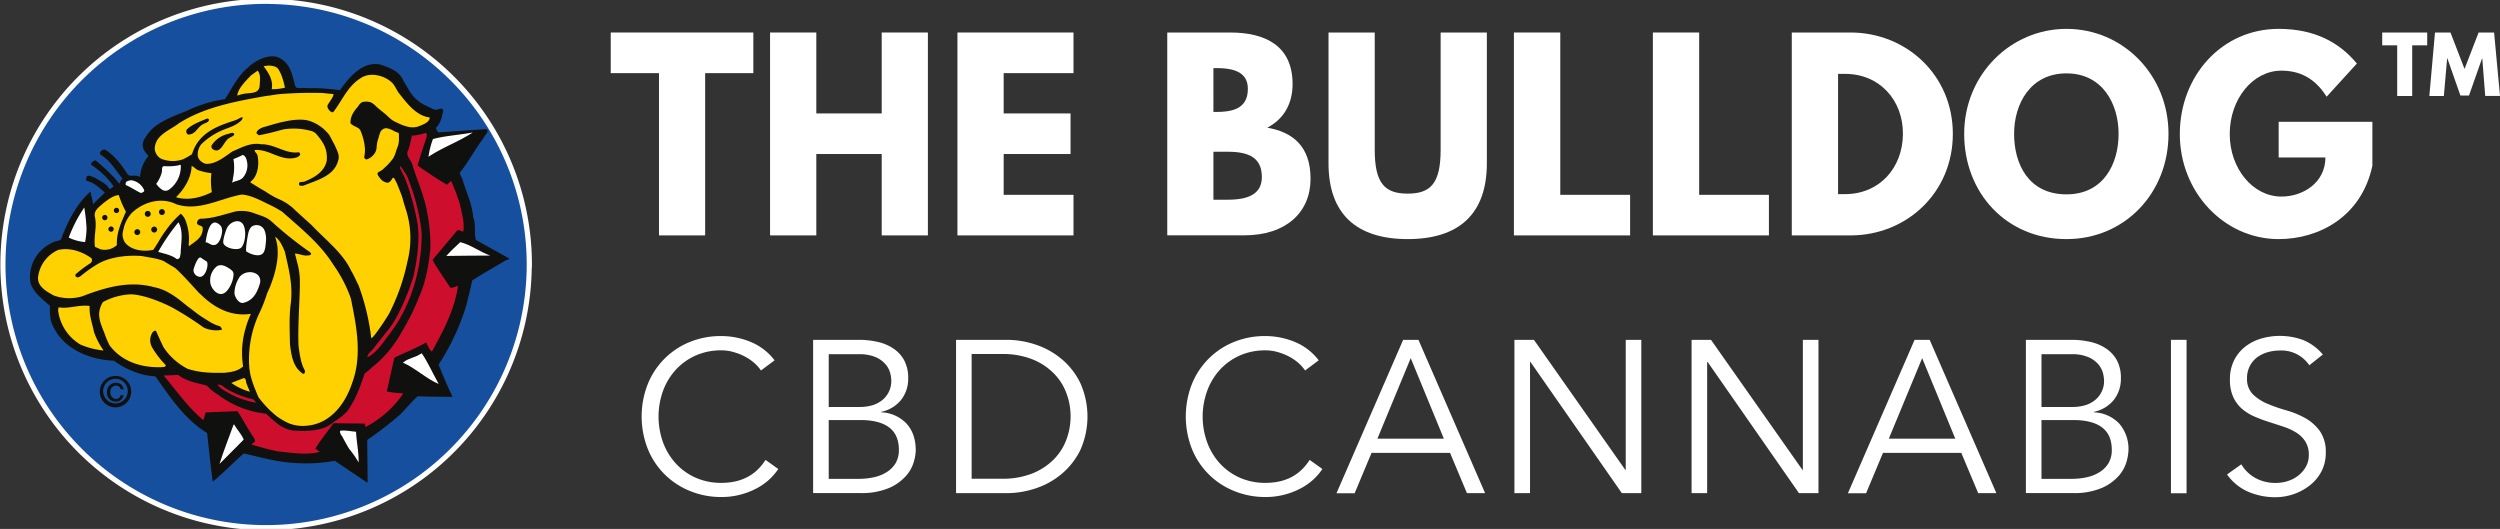 <svg id="Ebene_1" data-name="Ebene 1" xmlns="http://www.w3.org/2000/svg" viewBox="0 0 846 179"><rect x="0" y="0" width="846" height="179" fill="#333333" stroke="none"/><defs><style>.cls-1{fill:#164f9d;}.cls-2,.cls-6{fill:#fff;}.cls-3{fill:#10110e;}.cls-3,.cls-4,.cls-5,.cls-6{fill-rule:evenodd;}.cls-4{fill:#ffd100;}.cls-5{fill:#ce0e2d;}</style></defs><circle class="cls-1" cx="90.17" cy="89.27" r="88.65"/><path class="cls-2" d="M179.09,90.56h-.86A88.19,88.19,0,1,1,91.11,1.32h0l0-.82v.83h0l0-.82v.83a88.18,88.18,0,0,1,87.12,89.23H180A89.91,89.91,0,0,0,91.13-.4h-.06l.05.85V-.4a89.91,89.91,0,1,0,88.82,91Z"/><path class="cls-3" d="M95.54,20.21c3,2.14,3.43,5.64,4.37,8.9.37,1.23,2.5.4,3.92.73a67.41,67.41,0,0,1,11.2.69c2.91-4.13,7.66-10,13.68-8.67,3,1,6.58,2.26,7.78,5.45,1.4,2.17,2.46,4.73,4.59,6.47,1.61,1.51,3.71,2.22,5.57,3.17,1.42.71,2.38-.84,3.36.17-.34,2.18-.92,4.59-2.38,6-.25.62.37,1.13.61,1.69l16.26-1.11c.75.25.49.93.24,1.43-.76.74-1.15,1.79-2,2.78-2.59,3.64-4.38,7.11-7.16,10.56a7.62,7.62,0,0,0,.85,2c1.25,4.38,3.32,8.39,3.7,13.06,1,2.25.25,5.36.91,7.67l11.32,6.3c-.2.44-.95.43-1.44.73-3.7,2.26-7.46,4.27-11.17,6.72-.53,2.93-1.38,5.9-2,8.56a79.25,79.25,0,0,1-9.33,19.88q2.18,5.55,4.73,10.9c-3.68-.05-7.91,0-11.77-.21-2.07,1.78-3.9,4.12-5.93,6.16a128.13,128.13,0,0,1-11.18,8.64l.14,14.33h-.31l-10.81-7.28a53.26,53.26,0,0,1-14.21.69c-5.78-.37-11.12-1.93-16.59-3.18C79,156.51,75.56,160.08,72,163c-.75-5.43-1.3-11-1.92-16.47-7.55-4.63-12.43-12-17.46-19.13-1.17-.18-2.31-.23-3.72-.54a28.77,28.77,0,0,1-10.35-4.8c-9.15-.42-18.12-4.51-21.26-13.27a19.27,19.27,0,0,1-.38-5.29c-2.21-2-4.4-3.52-6-6.29-1.5-2.61-.61-7.36,1-9.9a13.44,13.44,0,0,1,6.55-5.53c1-.38,2.3-.22,2.51-1.65,2.11-5.46,5.21-11.49,9.59-15.23.19,0,.23,1.11.48,1.84s.28,1.78.52,2.4c.89-1.18,2.9-2.86,3.91-4-1.86-1.51-3.51-3.4-6.12-3.92-.37-.32-.18-1-.05-1.43.76-.62,1.22-.21,2.74.31C34,61.36,35.89,62,37,63.91c.62.08,1-.48,1.44-.91A28,28,0,0,0,31,55.87c-.25-.19-.12-.49-.12-.8.51-.12.95-1.18,1.7-.61a74.68,74.68,0,0,1,6.4,6c.62.62.8,1.18,1.54,1.69a3.13,3.13,0,0,1,.95-1.66c-2.46-3-4-6-7.31-8.06a.75.75,0,0,1-.12-1.13,1.59,1.59,0,0,1,1.51-.67c3.4,2.1,5.54,5.17,7.74,8.5.8.63,2.15.13,3.23.42.41.1.62.37.88.19a12.18,12.18,0,0,1,2.88-7c-1.48-1.45-2.6-3.1-1.61-5.31a11.75,11.75,0,0,1,.94-1.54c3.12-4.77,9.16-6.46,14-8.56a43.44,43.44,0,0,1,12.5-3.77c2.41-3.58,4.33-7.92,7.91-10.8,1.85-1.8,5.28-3.8,8.45-3.7A5.37,5.37,0,0,1,95.54,20.21Z"/><path class="cls-4" d="M94.25,23.49a13.66,13.66,0,0,1,1.09,2.26,25.35,25.35,0,0,1,1.08,3.92,17.58,17.58,0,0,1-4.49.51c.65-3-1.12-5.62-2.71-7.75C90.84,22,93.45,22.11,94.25,23.49Z"/><path class="cls-4" d="M87.89,28.58c0,3.61-3.43,2.59-6,3.29-.61.15-1,.32-1.59.47.16-2.49,3.21-5.24,4.59-6.79L87.2,23.9C88.25,25.16,88,26.84,87.89,28.58Z"/><path class="cls-4" d="M132.55,27.87c1.17,1.07,1.7,2.83,2.64,3.89,2.63,3.33,5.69,7.42,10.24,8-.08,1.68-2.4,2.46-4,3.07a6.38,6.38,0,0,1-3.44.05,14,14,0,0,1-3.27-1.21,17.5,17.5,0,0,1-1.89-.94,18.48,18.48,0,0,1-2-1.75c-.75-.66-1.55-1.28-2.32-1.91-.44-.36-.88-.73-1.29-1.12a6.11,6.11,0,0,0-1.61-1.26,4.42,4.42,0,0,0-2.1-.29,2.46,2.46,0,0,0-1.36.4,5.6,5.6,0,0,0-.93,1.13c-.33.41-.66.82-1,1.24a8.47,8.47,0,0,0-1.44,2.8,4.9,4.9,0,0,0-.14.88c0,.14-.13.78,0,.89,1,1.14,2.72,1.22,3.33,2.41,1.09,2.63,2,6.06,1.26,9a1,1,0,0,0,.74.82A4.9,4.9,0,0,0,127.23,51a5.12,5.12,0,0,0,.24-1.5c.07-.53.14-1.05.24-1.57a13.16,13.16,0,0,1,.43-1.39A14.45,14.45,0,0,1,128.6,45a2.35,2.35,0,0,1,2.12-1.63,7.45,7.45,0,0,1,2.64,1,8.73,8.73,0,0,0,1.54.59A5.16,5.16,0,0,1,135,46.1c0,.41,0,.82,0,1.22a6.75,6.75,0,0,1-.51,2.55c-.56,1.32-.74,2.69-1.59,3.89a18.21,18.21,0,0,1-2.76,3c-.38.34-.43.43-.81.76-.15.12-1.18.66-1.34.79-.64.5.16,1.35.47,1.81a4.65,4.65,0,0,0,.92,1,4.09,4.09,0,0,0,1.38.66c1.05.34,1.69-.86,2.15-1.61.16,0,.29,0,.42.07a3.11,3.11,0,0,1,.43.78,9.81,9.81,0,0,1,.81,1.7c.08.22,1.45,3.49,1.73,4.63s.64,2.26,1,3.39a31.61,31.61,0,0,1,.6,17.64,69.91,69.91,0,0,1-6.25,17.79,80,80,0,0,1-5,7.35,8.15,8.15,0,0,1-1,1,78.28,78.28,0,0,0-4.32-18c-.67-1.19-1.59-3.5-2.49-4.87C116,85.48,109.94,81,105.27,76c-1.79-1.58-5.31-4.8-5.31-4.8a17.22,17.22,0,0,0-5.43-3.74,28.74,28.74,0,0,1-4.83-2.74c-1.67-.88-3.34-2-5-3,.12-.31.63-.68.94-1,1.71-2.09,2.06-5.32,1.53-8-.11-.81-.92-1.06-1-1.94,5-.5,9.1,4.22,14.42,2.42a2.33,2.33,0,0,0,1-.86,1,1,0,0,0-.43-.82c-4.49.69-8.06-2.77-12.73-2.7-3.66-.67-6.61,1.1-9.68,2.37-1.9,1.16-5.47,4.48-9.07,4.25-1.37-.32-2.85-1.59-2.77-3.08a5.35,5.35,0,0,1,1.31-3.65,22.84,22.84,0,0,1,6.25-4.29c2.52-1.22,5.14-1.58,7.34-3.81.13-.3.45-.72.21-.91s-1.24.54-2.41,1c-6.32,2-12.49,4.34-14.63,11.47a24.77,24.77,0,0,1-3,1.71,10.4,10.4,0,0,1-7.41-.15,4.12,4.12,0,0,1-2.2-3.39c.12-4.66,5-6.16,8.08-8.55,8.66-5.57,19.33-7.49,29.56-9.31,2-.21,3.38-.55,5.09-.67a136.7,136.7,0,0,1,14-.34l3.77.37c-.12,1.19-1.38,2.59-2,3.7-.27.87.35,1.5.78,2.06.31.13.74.57,1.12.33,3-3.83,4.83-8.66,9.1-11.35C125,24.23,130,25.47,132.55,27.87Z"/><path class="cls-3" d="M113.43,49.43c.62,1.63,1.64,3,1,4.93-1.37,5.28-7.3,6.64-11.68,8.45-.56.06-1.25.24-1.55-.32-.23-1.19,1-.84,1.69-1,3.13-1.21,7-3.28,7.69-7.2.29-3.79-1.09-6-3.25-8.59a4,4,0,0,0-1.55-1.24,22.16,22.16,0,0,0-9.84-.68c-2.75.73-5.5,1.5-8.3,2a4.29,4.29,0,0,1-.8-.63c-.22-.72,1-1.9,3.14-2.33,1-.32,4.68-1.4,5.5-1.51,3-.72,6.59-1.2,9.18-.42a13.94,13.94,0,0,1,6.83,4.87Z"/><path class="cls-3" d="M70.75,40.52c-.13.87-1.07,1-1.82,1.41-2.13.9-2.59,3.57-5.21,3.61-.71-.21-.8-1.07-.54-1.69C65,42.07,67.63,41.17,70,40.14A.68.68,0,0,1,70.75,40.52Z"/><path class="cls-5" d="M144.29,46.63c-1.11,3.22-2,6.07-3,9.36,3.27,2.29,6.55,4.56,10,6.54.5-.43.88-1.05,1.45-1.23.42,1.06.84,2.19,1.32,3.19.51,1.47,1,2.87,1.51,4.37.65,3.19,1.73,6.44,1.2,9.54-.63-.18-1.3-.63-2-.46l-8.4,10c1.7,3.19,4,6.21,5.93,9.34.92.33,1.89-.44,2.7-.5a43.57,43.57,0,0,1-1.66,6.87c-1.86,5.64-4.36,10.16-7.16,15.29-.43-.13-.86-.94-1.17-1.44s-.54-1.07-.79-1.63c-3.32,1.95-7,3.34-10.46,5l-.37.43-2.5,11.18a28.12,28.12,0,0,0,4.16.54,4,4,0,0,1,1.37.21A34.77,34.77,0,0,1,124,144.34l-.28.24-.09-.44c-.12-.31,0-.63-.3-.81l-10.47-.12c-2,2.83-4.29,5.6-6.14,8.58l1.48,1.13c-4.55,1.13-9.31.34-14.13-.17-3.13-.64-6.09-1.44-9.06-2.35a9.52,9.52,0,0,0,1.38-1.1,9.88,9.88,0,0,0-.54-1.26c-2-2.88-3.55-6-5.5-8.9l-10.78.43a26.54,26.54,0,0,1-.75,2.61c-5-4.11-9.06-9.88-13.42-15.1l4.92-.2c2.78,2.21,6.57,2.76,9.67,3.6a16.32,16.32,0,0,0,3.7,3A32.61,32.61,0,0,0,90.05,140c2.9,2.65,5.6,5.55,9.9,5.73,4,.23,9,.09,12.16-2.29,2.29-1.74,4.84-3.05,6.24-5.53,2.35-3.58,3.7-7.55,5.06-11.52.88-.67,1.55-1.19,2.39-2a39.43,39.43,0,0,0,10.1-12,75.57,75.57,0,0,0,6-12.13c2.24-5,3.18-10.61,3.74-16.21a58.89,58.89,0,0,0-1.09-12.21c-1-5.52-3.24-10.44-4.86-15.63-.29-2-2.77-3.46-1.49-5.5a42,42,0,0,0,1.17-4.83,13.85,13.85,0,0,0,4.37-.83C144.8,44.89,144.35,46.13,144.29,46.63Z"/><path class="cls-3" d="M79.29,45.41c-.26.81-1.19.85-1.89,1.41C75.58,48,74.78,52.27,72,50.49a1.09,1.09,0,0,1-.35-1.36,9.1,9.1,0,0,1,5.52-3.82C77.83,45.17,79,44.54,79.29,45.41Z"/><path class="cls-5" d="M137.78,59.69c.43.84,1.21,3.16,1.61,4.32,2,5.81,3.39,13,3.31,16.23-.31,12.57-4.15,24.16-11.17,33.17-1.94,2.54-4,5.87-7.19,7.51,0-1.31,1.4-2,2.09-3.09,1.65-2,3.31-4.26,5.13-6.44,3.92-4.94,7.6-15.14,8.26-17.58a61.58,61.58,0,0,0,1.74-11.91,32.5,32.5,0,0,0-.29-6.43,87.61,87.61,0,0,0-4.07-14.8c-.47-1.11-1.88-3.81-1.88-3.81l.26-.69C136.35,57.38,137.35,58.84,137.78,59.69Z"/><path class="cls-4" d="M67.07,57.6a21.74,21.74,0,0,0,4.47,1,22.3,22.3,0,0,0,.16,6.41c-3.5,1.76-7.94,3-12.15,1.73,2.57-2.46,5.24-6.48,5.29-10.59C65.77,56.52,66.14,57.21,67.07,57.6Z"/><path class="cls-4" d="M91.33,69.34a44.45,44.45,0,0,1,4.15,2.3c6,5.36,12.76,10.67,17.28,17.88A46.71,46.71,0,0,1,118.37,100a8.64,8.64,0,0,1,.59,2.12c1.76,8.81,3.58,18.29.24,27.41-1.62,4.83-4.27,9.29-8.44,12.1a14.3,14.3,0,0,1-6.9,2.42,12.63,12.63,0,0,1-6.35-.91A27,27,0,0,1,93.83,141a35,35,0,0,1-6.39-6.63c-1.39-3.32-2.84-6.59-3.11-10.44A36.83,36.83,0,0,1,88,105.48a48.94,48.94,0,0,0,2.32-6c.4-1,.77-1.67,1.15-2.66,1.6-4.15,2.91-8.87,2.4-13.48a16.09,16.09,0,0,0-.77-3.19c1.55.89,2.59,3.31,3.31,5.08,1.36,6.12,2.73,11.06,2,17.4-.62,4.48-.36,9.34-.29,13.89.49,3.76,1,7.79,4.48,10,.57-.06.63-.55.59-1.11-1.41-2.45-1.75-5.38-2.16-8.31-.39-8.23.89-20.7.29-24.41a20.14,20.14,0,0,0-.51-2.93l-1-3.94c1.55,0,2.77.88,4.58.6.47,0,.93-.17.87-.6-.25-.51-.5-.59-1-.94A130.58,130.58,0,0,1,91.76,74.83C90,73.3,88,72.93,85.82,72.08a12.33,12.33,0,0,0-5.91-.57C76,72.46,72,74,68,74a1.35,1.35,0,0,0-1.26,1.11c-.32.74.44,1.06,1,1.25s.81.39.87.89c0,3.24-2.55,4.39-4.56,6L63.83,83a17.48,17.48,0,0,0-1.1-8.55,5.52,5.52,0,0,0-1.57-2.14,32.94,32.94,0,0,0-5,5.61c-1,1.36-1.41,2-2.28,3.46s-1.33,2.18-2,3.16c-3.25.7-7.35.22-9.5-2.36a5.12,5.12,0,0,1-.9-3.06c.12-.9.33-1.56.48-2.35a12.17,12.17,0,0,1,2.53-4.59c3.91-3.82,10-5.61,15.17-3.06,7.69,2.53,14.84-2,22.15-3.28C85.21,66.09,88.3,67.94,91.33,69.34Z"/><path class="cls-4" d="M40.19,66a31.33,31.33,0,0,0,2.42,5.63c-1.54,3.6-3.26,7.06-3.06,11.31a6.08,6.08,0,0,1-5.5,1.43l-1.92-.84c-.51-3.81.83-6.69-.06-10.37-.29-2.13,1.65-3.21,3-4.48C36.56,67.57,38.2,66.22,40.19,66Z"/><path class="cls-4" d="M31,87.43A1.4,1.4,0,0,1,30.7,89a40.2,40.2,0,0,0-5.15,3.86c-.14.56.11.81.54,1,.94,0,1.5-.74,2.2-1.23a42.84,42.84,0,0,1,5-3.42c4.27-2.37,10-2.94,14.78-2.56,2.48.52,5.16.74,7.45,1.77,1.56,1,2.53,1.52,3.77,2.28,2.89,2.65,5.35,5.48,8,8.38l.61.53c4.49,4.47,10.18,7.63,17,6.59a32.28,32.28,0,0,0-1.74,4.71A29.44,29.44,0,0,0,82.27,124c-1.71,1.54-3.9,1.93-6.5,2.16-3.8,0-7.68.13-12.29-1.36a21.58,21.58,0,0,1-8.14-7.29c-.86-1.75-1.75-3.73-2.5-5.45-.43-.37-.8,0-1.19.37a4.88,4.88,0,0,0-.19,5.1,30.16,30.16,0,0,0,4.61,6c0,.74-.47.6-1.45.72-7,.23-13.49-2-17.53-7.37a29.9,29.9,0,0,1-1.7-4c-1.45-3.75-3-6.71-.55-10.67a22,22,0,0,1,9.32-2.61c3.48,0,9.56,2.06,14.19,4.51a108.46,108.46,0,0,1,10.57,6.72,9.83,9.83,0,0,0,6.15.77,1.49,1.49,0,0,0-.79-1.26c-2.17-.53-3.91-1.85-5.78-3-1.48-.9-3.37-2.49-5.1-3.74-3.39-2.78-6.78-5.56-11.26-6.42-8.44-2.34-16.75.17-24.26,3.07a15.46,15.46,0,0,1-9.64-.24c-2.37-1.32-6-3.12-5.28-6.79a11.59,11.59,0,0,1,6.71-8.63C23.66,83.67,27.88,85.14,31,87.43Z"/><path class="cls-4" d="M30.34,103.54c-.22,3.18.92,6,1.45,8.74a24.49,24.49,0,0,0,3.28,6.33,26.5,26.5,0,0,1-7.82-2A15.59,15.59,0,0,1,19.67,105l.14-1C23.47,104.58,26.42,103.06,30.34,103.54Z"/><path class="cls-4" d="M83.45,129.83c.3.88.72,1.76,1.08,2.63l-.12.07a20.83,20.83,0,0,1-6.12-2.94c1.31-.55,2.81-1.09,4.18-1.64C83.35,128,83.14,129.21,83.45,129.83Z"/><path class="cls-5" d="M76.83,131.69a31.59,31.59,0,0,0,8.92,3.46l1,1.13a28.32,28.32,0,0,1-10.2-3.76,9.83,9.83,0,0,1-2.94-2.24C74.71,129.74,75.91,131.18,76.83,131.69Z"/><path class="cls-6" d="M160,44.82c-4.71,3.12-10.15,5-15,8.23a27.68,27.68,0,0,1,1.51-6C150.46,46,155,45.69,159,45Z"/><path class="cls-6" d="M48.74,64.23c.31.69-.57.86-1,1.11-1.86-.84-3.27-1.91-5.2-2.74-.05-.5-.05-1,.45-1.24A4.29,4.29,0,0,1,44.48,61,5.63,5.63,0,0,1,48.74,64.23Z"/><path class="cls-6" d="M165.91,86.48c-4.42,0-10.08.07-14.88.13,1.32-1.47,3.15-3.25,4.73-4.67C159.42,82.86,162.38,85.26,165.91,86.48Z"/><path class="cls-6" d="M83.6,54.74a6.34,6.34,0,0,1-1.44,5.41c-.94,1-2.53,1.06-3.67,1.67l.17-.48c.21-.68.13-1.07.25-1.38A16.88,16.88,0,0,0,79,53.82a24.89,24.89,0,0,0,3.14-1.4C83.13,52.75,83.42,53.87,83.6,54.74Z"/><path class="cls-6" d="M61.17,55.84a9.62,9.62,0,0,1-3.84,8.24,2.08,2.08,0,0,1-2.3.22,7.52,7.52,0,0,1-2.16-2.08,11.86,11.86,0,0,0,1.85-3.78c.27-.8-.22-2.11.84-2.23A18.39,18.39,0,0,0,60.17,56C60.82,55.88,60.73,55.71,61.17,55.84Z"/><path class="cls-6" d="M28.52,70.21a66,66,0,0,1,.76,6.86,23.64,23.64,0,0,1-.49,4.85,16,16,0,0,1-5.53-1.52,47.52,47.52,0,0,1,4.85-9.57Z"/><path class="cls-6" d="M82.61,76.68c.79,2.25.19,6-1,7.12s-5.36.23-6-1.45c-.33-.94.73-4.16,1.16-5.09.73-1.56,2.75-2.93,4.53-2.2A2.59,2.59,0,0,1,82.61,76.68Z"/><path class="cls-6" d="M61.13,85.68c-.21,1.11-.16,2-1.28,2-1.85-1.4-4.14-1.8-6.32-2.44a66.74,66.74,0,0,1,6.85-10C62.15,78.08,61.23,82.21,61.13,85.68Z"/><path class="cls-6" d="M74.57,76.3a1.51,1.51,0,0,1,.27.33A3.71,3.71,0,0,1,75.07,79c-.18,1.28-.94,3.62-2.45,3.9-1.25.24-1.93-.83-3.05-.91C69.89,79.82,71,72.71,74.57,76.3Z"/><path class="cls-6" d="M89.53,78A7.94,7.94,0,0,1,90,81.62c-.09,1.11-.2,2.95-.85,3.89-1.13,1.67-4.23.6-5.75-.39-.48-.3.51-6,.73-6.64.35-1.07.85-2,2-2.22A2.88,2.88,0,0,1,89.53,78Z"/><path class="cls-6" d="M70.06,88.58c.58,1.53-.58,5-2.3,5.11a2.35,2.35,0,0,1-2.29-2.22c0-.62,1.49-4.94,2.49-4.28Z"/><path class="cls-6" d="M78.64,91.7A1.82,1.82,0,0,1,79,93.2c-.08,1.87-1.4,4.88-3,5.91-2.12,1.33-4.21-1.08-4.74-2.94a6.12,6.12,0,0,1,1.58-5.56c1.48-1.67,3.5-.64,5.12.51A4.82,4.82,0,0,1,78.64,91.7Z"/><path class="cls-6" d="M87.58,93.43a3,3,0,0,1,.31,2.69c-.91,3.06-2.35,5.61-5.55,6.37-1.54.36-3-2.11-3-3.36a10.17,10.17,0,0,1,1.38-4.81C82.07,91.62,86.16,91.46,87.58,93.43Z"/><path class="cls-6" d="M142.74,119.55c2.2,3.34,3.83,7,5.71,10.38-4.08-1.67-7.85-5.36-12.13-7.22l.33-.21c1.57-1.29,3.82-1.51,5.45-2.61Z"/><path class="cls-6" d="M79.24,143.67c1,1.76,2.51,3.27,3.23,5.09L74.28,157c1.42-4.53,3.16-8.86,4.77-13.33Z"/><path class="cls-6" d="M120.49,146.1c.15,3.55.92,6.67.87,10.4a31.88,31.88,0,0,0-3.18-4.58c-.67-1.06-1.34-2.32-2-3.51-.37-.94-1.29-1.57-1.09-2.63C116.77,145.49,118.88,146,120.49,146.1Z"/><path class="cls-3" d="M40.81,133.7A1.49,1.49,0,0,1,39.23,135a2.08,2.08,0,0,1-1.88-2.35,1.94,1.94,0,0,1,1.91-2.16,1.54,1.54,0,0,1,1.57,1.27h1a2.44,2.44,0,0,0-2.55-2.22,3,3,0,0,0-3.08,3.08,3,3,0,0,0,3,3.31,2.57,2.57,0,0,0,2.59-2.19Zm3.57-1a5.31,5.31,0,1,1-5.23-5.47A5.24,5.24,0,0,1,44.38,132.7Zm-1.15,0a4.17,4.17,0,1,1-4.09-4.53A4.2,4.2,0,0,1,43.23,132.69Z"/><path class="cls-3" d="M53.18,77.69a1,1,0,0,1-2,0,1,1,0,1,1,2,0Z"/><path class="cls-3" d="M51,72.37a1,1,0,1,1-1-1A1,1,0,0,1,51,72.37Z"/><path class="cls-3" d="M55.8,71.76a1,1,0,0,1-1,1,1,1,0,1,1,0-2A1,1,0,0,1,55.8,71.76Z"/><path class="cls-3" d="M47.46,78.55a1,1,0,1,1-1-1A1,1,0,0,1,47.46,78.55Z"/><path class="cls-3" d="M38.48,77.43a.9.9,0,1,1-1.79,0,.9.9,0,0,1,1.79,0Z"/><path class="cls-3" d="M36.37,73.63a.9.9,0,1,1-.88-.9A.89.89,0,0,1,36.37,73.63Z"/><path class="cls-3" d="M40.32,71.22a.89.89,0,0,1-.91.88.89.89,0,1,1,0-1.78A.89.89,0,0,1,40.32,71.22Z"/><path class="cls-2" d="M206.67,11h48.26V24.75H238.62V79.66H223V24.75H206.67Z"/><path class="cls-2" d="M276.24,79.66H260.59V11h15.65V38.39h22.13V11H314V79.66H298.37V52.12H276.24Z"/><path class="cls-2" d="M363.27,24.75H339.64V38.39h22.63V52.12H339.64V65.93h23.63V79.66H324V11h39.27Z"/><path class="cls-2" d="M416.28,11c11.82,0,21.13,4.41,21.13,17.47,0,6.33-2.74,11.73-8.57,14.73,8.57,1.5,14.65,6.24,14.65,17.31,0,11.31-8.24,19.13-22.47,19.13H395V11Zm-4.41,26.87c6.74,0,10.4-2.08,10.4-7.82,0-4.91-3.58-7-10.4-7h-1.25V37.89Zm3.66,29.71c7.41,0,11.48-2.25,11.48-7.66,0-6.32-4.07-8.57-11.48-8.57h-4.91V67.6Z"/><path class="cls-2" d="M503.15,55.28c0,17-9.31,25.63-26.79,25.63s-26.79-8.65-26.79-25.63V11h15.64V50.71c0,11.48,3.5,14.81,11.15,14.81s11.15-3.33,11.15-14.81V11h15.64Z"/><path class="cls-2" d="M528,65.93h23.63V79.66H512.31V11H528Z"/><path class="cls-2" d="M575,65.93H598.6V79.66H559.33V11H575Z"/><path class="cls-2" d="M626.23,11C645,11,660.84,25.33,660.84,45.3s-15.72,34.36-34.61,34.36H606.34V11ZM624.4,65.69c11.56,0,19.47-8.83,19.55-20.31S636.05,25,624.4,25H622V65.69Z"/><path class="cls-2" d="M699.29,9.77c19.05,0,34.53,15.48,34.53,35.53S719,80.91,699.29,80.91c-20.3,0-34.61-15.56-34.61-35.61S680.4,9.77,699.29,9.77Zm0,56c12.48,0,17.64-10.24,17.64-20.47s-5.49-20.47-17.64-20.47S681.57,35.06,681.57,45.3,686.48,65.77,699.29,65.77Z"/><path class="cls-2" d="M802.81,56.12c-3.75,17.39-18.23,24.79-31.71,24.79-18.47,0-33.45-15.89-33.45-35.53S751.8,9.77,771.1,9.77c12.07,0,20.47,4.49,26.47,11.73L787.33,32.73c-4-6.4-9.24-8.82-15.31-8.82-9.65,0-17.48,9.57-17.48,21.47,0,11.65,7.83,21.14,17.48,21.14,7.49,0,14.9-4.83,14.9-13.23H771.1V41.22h31.71Z"/><path class="cls-2" d="M821.37,15.34h-5.08V32.49h-5.08V15.34h-5.07V11h15.23ZM840,19.75h-.07l-4.42,12.57H832.6l-4.41-12.57h-.08L827,32.49h-4.91L824,11h5.24L834,23.33,838.76,11H844l2,21.47h-5Z"/><path class="cls-2" d="M263.37,158.71a20.19,20.19,0,0,1-3.26,3.74,21,21,0,0,1-4.43,3,25.29,25.29,0,0,1-5.39,2,24.79,24.79,0,0,1-6.12.74,27.65,27.65,0,0,1-10.73-2.06,25.63,25.63,0,0,1-14.25-14.28,30,30,0,0,1,0-21.84,25.69,25.69,0,0,1,14.25-14.29,27.83,27.83,0,0,1,10.73-2,26.22,26.22,0,0,1,9.67,1.91,19.44,19.44,0,0,1,8.28,6.3l-4.61,3.44a12.6,12.6,0,0,0-2.2-2.49,16.21,16.21,0,0,0-3.19-2.2,20.07,20.07,0,0,0-3.85-1.53,14.47,14.47,0,0,0-4.1-.59,21.07,21.07,0,0,0-8.94,1.83,20.24,20.24,0,0,0-6.7,4.91,21.68,21.68,0,0,0-4.22,7.14,25.71,25.71,0,0,0,0,17.08,21.68,21.68,0,0,0,4.22,7.14,20.24,20.24,0,0,0,6.7,4.91,21.07,21.07,0,0,0,8.94,1.83,22.25,22.25,0,0,0,4.07-.37,16.9,16.9,0,0,0,3.95-1.24,15.06,15.06,0,0,0,3.67-2.38,17.58,17.58,0,0,0,3.19-3.78Z"/><path class="cls-2" d="M275.16,115h15.47a28.91,28.91,0,0,1,6.22.66,15.77,15.77,0,0,1,5.35,2.2,11.4,11.4,0,0,1,3.74,4,12.54,12.54,0,0,1,1.39,6.15,11.48,11.48,0,0,1-2.38,7.29,11.61,11.61,0,0,1-6.78,4.07v.15a12.49,12.49,0,0,1,8.61,3.84q3.12,3.42,3.11,9.13a15.77,15.77,0,0,1-.62,3.66,12.38,12.38,0,0,1-2.6,4.8,16.25,16.25,0,0,1-5.71,4.14,23.72,23.72,0,0,1-10,1.76H275.16Zm5.28,22.72h10.62a15.13,15.13,0,0,0,3.78-.48,9.75,9.75,0,0,0,3.37-1.58,8.24,8.24,0,0,0,3.4-7,10.46,10.46,0,0,0-.33-2.27,7.46,7.46,0,0,0-1.46-2.93,9.21,9.21,0,0,0-3.33-2.53,13.82,13.82,0,0,0-5.94-1.06H280.44Zm0,24.32h10.11a23.4,23.4,0,0,0,5.35-.58,13.19,13.19,0,0,0,4.32-1.8,9.15,9.15,0,0,0,2.9-3,8.71,8.71,0,0,0,1.06-4.4q0-5.13-3.3-7.62t-9.67-2.49H280.44Z"/><path class="cls-2" d="M323.53,115h17.22a30.82,30.82,0,0,1,9.7,1.61,26.87,26.87,0,0,1,8.8,4.88,24.63,24.63,0,0,1,6.33,8.13,27.78,27.78,0,0,1,0,22.68,24.78,24.78,0,0,1-6.33,8.09,26.87,26.87,0,0,1-8.8,4.88,30.82,30.82,0,0,1-9.7,1.61H323.53Zm5.27,47h10.26a27,27,0,0,0,10.29-1.79,21.46,21.46,0,0,0,7.26-4.76,18.86,18.86,0,0,0,4.28-6.75,22.43,22.43,0,0,0,0-15.6,18.73,18.73,0,0,0-4.28-6.74,21.34,21.34,0,0,0-7.26-4.77,27,27,0,0,0-10.29-1.79H328.8Z"/><path class="cls-2" d="M447.5,158.71a20.19,20.19,0,0,1-3.26,3.74,21,21,0,0,1-4.43,3,25.29,25.29,0,0,1-5.39,2,24.79,24.79,0,0,1-6.12.74,27.65,27.65,0,0,1-10.73-2.06,25.63,25.63,0,0,1-14.25-14.28,30.11,30.11,0,0,1,0-21.84,25.69,25.69,0,0,1,14.25-14.29,27.83,27.83,0,0,1,10.73-2,26.18,26.18,0,0,1,9.67,1.91,19.44,19.44,0,0,1,8.28,6.3l-4.61,3.44a12.6,12.6,0,0,0-2.2-2.49,16.21,16.21,0,0,0-3.19-2.2,19.81,19.81,0,0,0-3.85-1.53,14.47,14.47,0,0,0-4.1-.59,21.07,21.07,0,0,0-8.94,1.83,20.34,20.34,0,0,0-6.7,4.91,21.48,21.48,0,0,0-4.21,7.14,25.54,25.54,0,0,0,0,17.08,21.48,21.48,0,0,0,4.21,7.14,20.34,20.34,0,0,0,6.7,4.91,21.07,21.07,0,0,0,8.94,1.83,22.25,22.25,0,0,0,4.07-.37,16.9,16.9,0,0,0,3.95-1.24,15.06,15.06,0,0,0,3.67-2.38,17.58,17.58,0,0,0,3.19-3.78Z"/><path class="cls-2" d="M458.41,166.92h-6.15L474.83,115H480l22.56,51.88h-6.15l-5.72-13.63H464.13Zm7.7-18.47H488.6L477.39,121.2Z"/><path class="cls-2" d="M550,159h.15V115h5.27v51.88h-6.59l-30.93-44.41h-.14v44.41h-5.28V115h6.6Z"/><path class="cls-2" d="M609.94,159h.15V115h5.28v51.88h-6.6l-30.92-44.41h-.15v44.41h-5.27V115H579Z"/><path class="cls-2" d="M631.48,166.92h-6.15L647.9,115H653l22.57,51.88h-6.15l-5.72-13.63H637.2Zm7.7-18.47h22.49L650.46,121.2Z"/><path class="cls-2" d="M685.56,115H701a29,29,0,0,1,6.23.66,15.85,15.85,0,0,1,5.35,2.2,11.49,11.49,0,0,1,3.74,4,12.54,12.54,0,0,1,1.39,6.15,11.48,11.48,0,0,1-2.38,7.29,11.61,11.61,0,0,1-6.78,4.07v.15a12.51,12.51,0,0,1,8.61,3.84,13.06,13.06,0,0,1,3.11,9.13,16.34,16.34,0,0,1-.62,3.66,12.51,12.51,0,0,1-2.6,4.8,16.3,16.3,0,0,1-5.72,4.14,23.67,23.67,0,0,1-10,1.76H685.56Zm5.28,22.72h10.62a15,15,0,0,0,3.77-.48,9.58,9.58,0,0,0,3.37-1.58,8.22,8.22,0,0,0,3.41-7,11.12,11.12,0,0,0-.33-2.27,7.6,7.6,0,0,0-1.46-2.93,9.16,9.16,0,0,0-3.34-2.53,13.74,13.74,0,0,0-5.93-1.06H690.84Zm0,24.32H701a23.4,23.4,0,0,0,5.35-.58,13.19,13.19,0,0,0,4.32-1.8,9.11,9.11,0,0,0,2.89-3,8.61,8.61,0,0,0,1.07-4.4q0-5.13-3.3-7.62t-9.67-2.49H690.84Z"/><path class="cls-2" d="M739.93,166.92h-5.28V115h5.28Z"/><path class="cls-2" d="M781.47,123.61a11.38,11.38,0,0,0-10-5,14.84,14.84,0,0,0-4,.55,11.29,11.29,0,0,0-3.55,1.68,8.56,8.56,0,0,0-2.53,2.93,8.94,8.94,0,0,0-1,4.22,7.35,7.35,0,0,0,2,5.46,15.77,15.77,0,0,0,4.91,3.18,55.21,55.21,0,0,0,6.42,2.24,29.54,29.54,0,0,1,6.41,2.64,15.32,15.32,0,0,1,4.91,4.36,12.29,12.29,0,0,1,2,7.4,13.38,13.38,0,0,1-1.5,6.33,14.69,14.69,0,0,1-4,4.73,18.52,18.52,0,0,1-5.5,2.93,19.13,19.13,0,0,1-6.12,1,23.08,23.08,0,0,1-9-1.8,17.18,17.18,0,0,1-7.29-5.9l4.83-3.44a12.6,12.6,0,0,0,4.67,4.58,14,14,0,0,0,7.09,1.72,13.17,13.17,0,0,0,3.94-.62,11.44,11.44,0,0,0,3.54-1.83,10.17,10.17,0,0,0,2.6-3,7.89,7.89,0,0,0,1-4,8.27,8.27,0,0,0-1.14-4.51,9.65,9.65,0,0,0-3-3,19,19,0,0,0-4.25-2c-1.59-.53-3.22-1.07-4.91-1.61A50.5,50.5,0,0,1,763,141a16.87,16.87,0,0,1-4.25-2.6,11.74,11.74,0,0,1-3-4,13.82,13.82,0,0,1-1.14-6,14.14,14.14,0,0,1,1.43-6.52,13.64,13.64,0,0,1,3.81-4.62,16.38,16.38,0,0,1,5.39-2.71,22.88,22.88,0,0,1,14.14.51,17.38,17.38,0,0,1,6.67,4.91Z"/></svg>